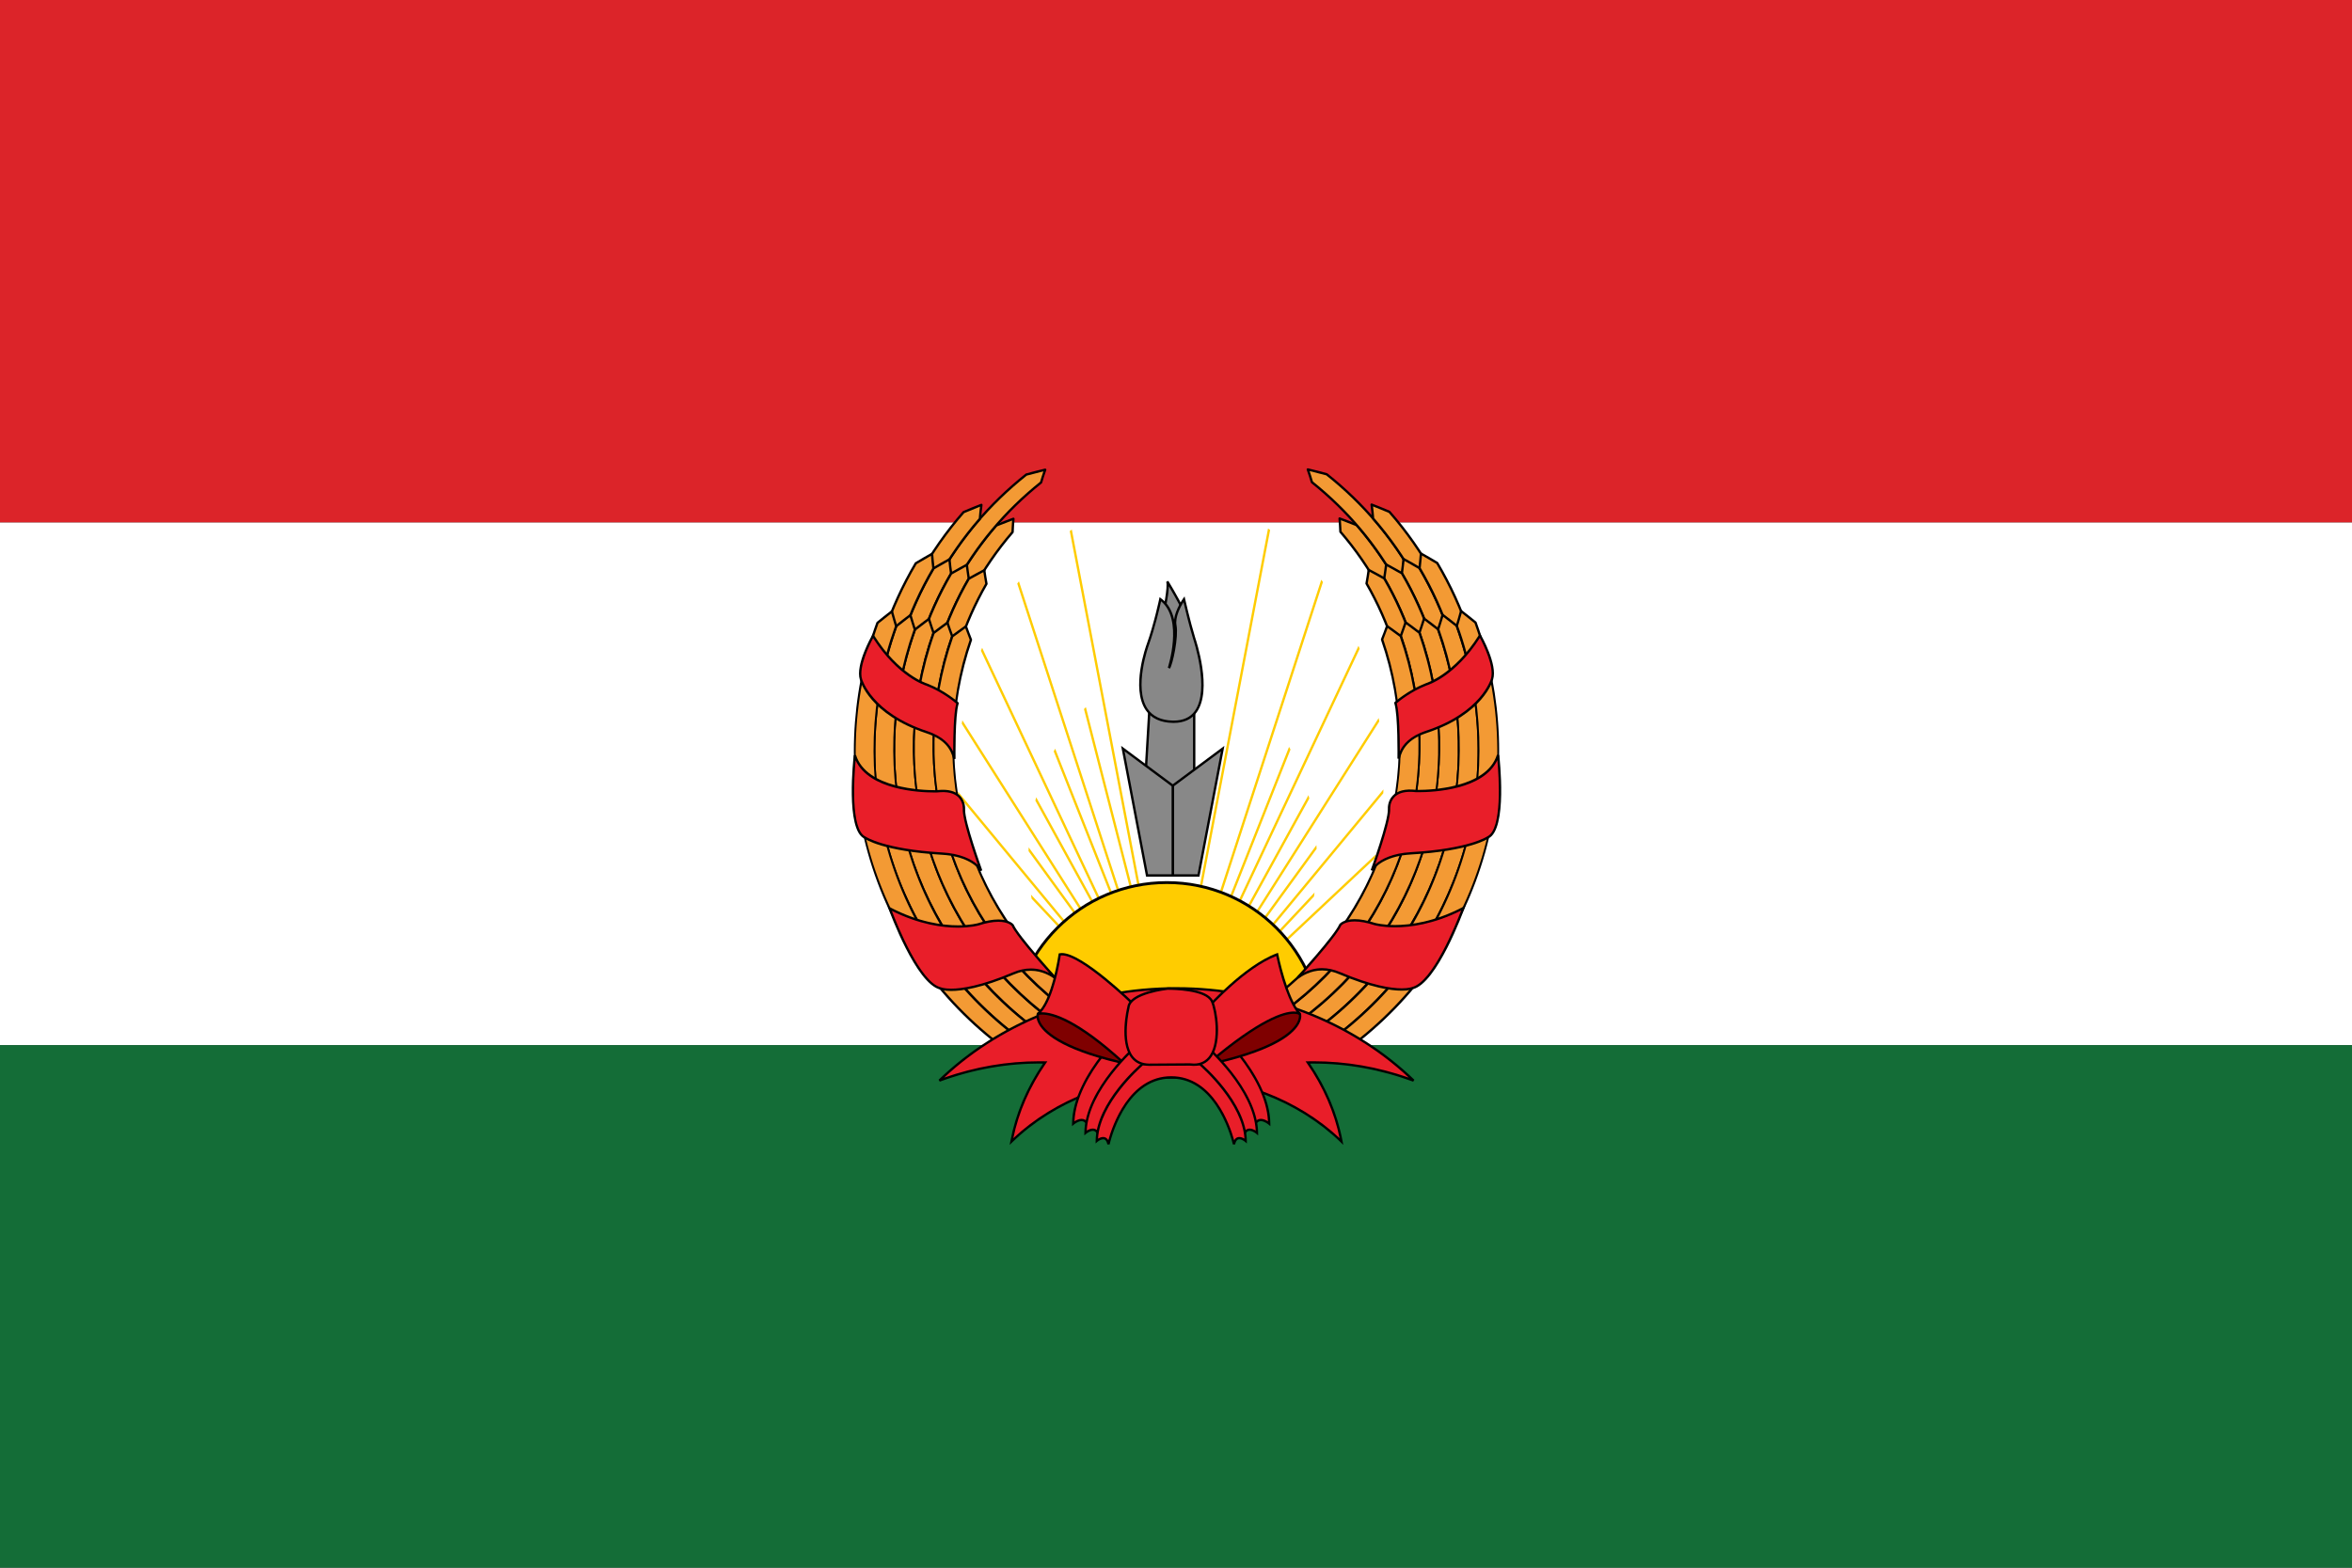 <?xml version="1.0" encoding="UTF-8"?>
<!-- Generator: Adobe Illustrator 14.0.0, SVG Export Plug-In . SVG Version: 6.00 Build 43363)  -->
<svg width="900" height="600" enable-background="new 0 0 800 600" version="1.1" viewBox="0 0 900 600" xml:space="preserve" xmlns="http://www.w3.org/2000/svg" xmlns:cc="http://creativecommons.org/ns#" xmlns:dc="http://purl.org/dc/elements/1.1/" xmlns:rdf="http://www.w3.org/1999/02/22-rdf-syntax-ns#"><rect x="0" y="0" width="900" height="600" fill="#333333" stroke="none"/>
<g transform="scale(1.125,1)">
	<rect width="800" height="200" fill="#dc2429" stroke-width=".577"/>
	<rect y="200" width="800" height="200" fill="#fff" stroke-width=".707"/>
	<rect y="400" width="800" height="200" fill="#146d37"/>
</g><g fill="#ff0">
<polygon transform="matrix(1.085 0 0 1.085 16.186 -22.537)" points="398.51 389.98 398.12 390.14 397.32 388.12 396.56 387.31 398.14 390.18"/><polygon transform="matrix(1.085 0 0 1.085 16.186 -22.537)" points="398.51 389.98 398.12 389.83 398.36 389.23 397.7 388.52 398.1 390.08"/><polygon transform="matrix(1.085 0 0 1.085 16.186 -22.537)" points="398.51 389.98 398.87 390.18 400.45 387.31 399.69 388.12 398.89 390.14"/><polygon transform="matrix(1.085 0 0 1.085 16.186 -22.537)" points="398.4 389.13 398.45 389.01 397.29 386.91 397.56 387.98"/><polygon transform="matrix(1.085 0 0 1.085 16.186 -22.537)" points="398.51 389.12 398.57 389.01 398.51 388.86 398.45 389.01"/><polygon transform="matrix(1.085 0 0 1.085 16.186 -22.537)" points="398.62 389.13 398.69 389.03 398.65 388.87 398.57 389.01"/><polygon transform="matrix(1.085 0 0 1.085 16.186 -22.537)" points="398.72 389.15 399.69 388.12 400.1 387.09 398.69 389.03"/><polygon transform="matrix(1.085 0 0 1.085 16.186 -22.537)" points="397.7 388.52 397.56 387.98 396.92 387.09 397.32 388.12"/><polygon transform="matrix(1.085 0 0 1.085 16.186 -22.537)" points="398.72 389.69 399.13 389.31 399.6 388.3 398.9 389.16"/><polygon transform="matrix(1.085 0 0 1.085 16.186 -22.537)" points="399.93 388.55 399.13 389.31 398.21 391.27 397.83 391.1 398.18 391.32"/><polygon transform="matrix(1.085 0 0 1.085 16.186 -22.537)" points="397.62 389.99 397.66 389.76 396.81 387.95 397.02 389.04"/><polygon transform="matrix(1.085 0 0 1.085 16.186 -22.537)" points="397.12 389.59 397.02 389.04 396.42 388.1 396.77 389.16"/><polygon transform="matrix(1.085 0 0 1.085 16.186 -22.537)" points="398.54 389.59 398.9 389.16 399.24 388.1 398.64 389.04"/><polygon transform="matrix(1.085 0 0 1.085 16.186 -22.537)" points="398.04 389.99 398.64 389.04 398.85 387.95 398 389.76"/></g><path d="m485.21 202.28-37.187 194.96-2.947-11.48-34.926-183.07c-0.269 0.187-0.54 0.372-0.807 0.562l32.166 168.62-25.992-101.24c-0.248 0.246-0.487 0.507-0.732 0.76l29.402 114.52 0.996 5.225-2.658-6.717-52.615-161.93c-0.219 0.294-0.439 0.588-0.656 0.885l48.008 147.75-33.49-84.582c-0.187 0.344-0.376 0.683-0.559 1.031l38.467 97.152 2.049 6.307-3.978-7.238-63.938-135.87c-0.152 0.381-0.306 0.76-0.455 1.143l57.502 122.2-36.354-66.127c-0.11 0.424-0.221 0.846-0.326 1.273l42.785 77.826 3.297 7.008-5.361-7.379-68.664-108.2c-0.072 0.449-0.138 0.898-0.205 1.35l60.484 95.309-34.887-48.014c-0.022 0.482-0.038 0.965-0.053 1.451l42.604 58.641 4.654 7.334-6.644-7.074-67.592-81.707c0.018 0.497 0.042 0.992 0.065 1.49l57.73 69.783-29.889-31.828c0.075 0.524 0.151 1.045 0.234 1.562l38.762 41.273 13.797 16.678 0.348-0.285-0.381 0.24-3.824-6.027-0.148-0.18 0.107 0.113 0.041 0.066 2.283 2.76-0.33-0.703 2.656 2.83 0.326-0.307-0.363 0.264-2.076-2.857-0.326-1.004 0.543 0.58 0.385 0.814-0.283-1.482 0.396 0.547-0.566-1.43-0.156-0.818 0.111 0.201 1.492 4.59 0.113-0.596-0.689-3.617 0.93 2.353-0.24 1.264 0.111 0.596 0.391-1.199 0.229 0.578 0.092-0.232-0.191-0.744 1.148-3.531 36.596-191.85c-0.27-0.188-0.537-0.376-0.809-0.561zm-35.787 192.41-0.672 3.522 0.084-0.18-0.369 0.934 0.062 0.24 0.906-1.648-0.266 0.818 1.324-2.086-0.391 0.986 0.23-0.318-0.77 1.637 0.977-1.18-0.057 0.104 0.91-0.969-1.471 2.314 0.424-0.396-1.609 2.211-0.363-0.264 0.33 0.307 2.227-2.371-2.941 3.557-0.344-0.285 0.305 0.326 78.068-73.311c0.117-0.519 0.236-1.038 0.348-1.561l-71.988 67.604 48.426-51.57c0.078-0.506 0.139-1.022 0.207-1.531l-42.98 45.771 69.289-83.752c0.021-0.488 0.034-0.979 0.049-1.469l-74.139 89.617 48.582-66.863c-0.019-0.476-0.055-0.943-0.08-1.418l-47.086 64.805 71.135-112.14c-0.068-0.446-0.146-0.886-0.219-1.328l-72.084 113.64 45.543-82.84c-0.11-0.426-0.212-0.852-0.328-1.273l-46.975 85.443 66.566-141.46c-0.151-0.382-0.301-0.76-0.455-1.139l-64.883 137.88 38.871-98.174c-0.187-0.346-0.37-0.693-0.559-1.033l-41.937 105.92 54.914-169c-0.22-0.296-0.437-0.596-0.658-0.887zm-4.385 0.369 0.037 0.051 0.789 1.678-0.65-1.186zm-0.928 0.162 0.051 0.053 0.037 0.08 0.383 0.604-0.287-0.396-0.098-0.205z" fill="#fc0"/><polygon transform="matrix(1.085 0 0 1.085 16.186 -22.537)" points="397.83 391.1 397.44 391.22 396.77 389.16 396.06 388.3 397.46 391.27" fill="#ff0"/><path d="m387.2 397.08c0-32.749 26.548-59.299 59.299-59.299 32.749 0 59.299 26.549 59.299 59.299" fill="#fc0" stroke="#000" stroke-width="1.085"/><g transform="matrix(1.085 0 0 1.085 16.186 -22.537)">
			
				
				<path transform="matrix(.922 0 0 .922 -14.924 20.781)" d="m439.91 266.85-2.057 34.957h11.174 7.744v-34.957h-7.744-9.117z" fill="#888" stroke-width="1.085"/>
			
			
				<path d="m406.66 299.48h-18.297l1.943-33.062h16.354zm-17.418-0.829h16.591v-31.404h-14.745z"/>
			
		</g><g transform="matrix(1.085 0 0 1.085 16.186 -22.537)">
			
				
				<path d="m396.77 225.88s3.312 5.386 5.688 10.239l-3.763 29.577-3.631-26.734c-1e-3 1e-3 2.463-10.806 1.706-13.082z" fill="#888"/>
			
			
				<path d="m398.28 265.75-3.643-26.808 0.018-0.073c0.678-2.975 2.309-11.083 1.717-12.859l0.747-0.348c0.033 0.054 3.349 5.458 5.706 10.273l0.055 0.112-0.017 0.123-3.762 29.577zm-2.801-26.771 3.197 23.539 3.35-26.329c-1.58-3.213-3.574-6.67-4.711-8.589-0.105 3.6-1.572 10.216-1.836 11.379z"/>
			
		</g><g transform="matrix(1.085 0 0 1.085 16.186 -22.537)">
			
				
				<path d="m398.69 275.36c17.73 0.358 7.556-29.388 7.556-29.388-1.896-6.256-3.602-13.841-3.602-13.841s-3.794 5.309-3.035 9.29c0.759 3.982-1.327 13.651-2.275 14.979 0 0 5.878-17.822-3.033-24.269 0 0-1.835 8.785-4.413 15.983 1e-3 0-9.941 26.866 8.802 27.246z" fill="#888"/>
			
			
				<path d="m399.01 275.78-0.324-3e-3c-4.364-0.088-7.574-1.6-9.546-4.492-5.293-7.77 0.129-22.681 0.364-23.313 2.537-7.085 4.377-15.835 4.396-15.923l0.131-0.626 0.518 0.375c2.558 1.85 3.944 4.57 4.61 7.538 0.429-3.59 3.021-7.258 3.151-7.443l0.538-0.752 0.204 0.903c0.018 0.076 1.725 7.642 3.595 13.811 0.249 0.729 6.151 18.266 0.493 26.18-1.777 2.485-4.512 3.745-8.13 3.745zm-4.44-42.915c-0.476 2.165-2.131 9.371-4.288 15.392-0.057 0.154-5.511 15.146-0.456 22.563 1.81 2.657 4.797 4.046 8.876 4.128l0.308 3e-3c3.335 0 5.843-1.144 7.455-3.4 5.413-7.568-0.547-25.266-0.606-25.443-1.49-4.915-2.874-10.693-3.396-12.932-0.988 1.604-2.99 5.296-2.443 8.17 0.763 4-1.262 13.782-2.345 15.297l-0.731-0.371c0.057-0.171 5.452-16.901-2.374-23.407z"/>
			
		</g><g transform="matrix(1.085 0 0 1.085 16.186 -22.537)">
			
				
				<polygon points="398.69 329.59 407.76 329.59 416.29 284.84 398.69 297.93" fill="#888"/>
			
			
				<path d="m408.1 330h-9.829v-32.285l18.623-13.842zm-9.001-0.829h8.315l8.269-43.364-16.583 12.324v31.04z"/>
			
		</g><g transform="matrix(1.085 0 0 1.085 16.186 -22.537)">
			
				
				<polygon points="398.69 329.59 389.62 329.59 381.08 284.84 398.69 297.93" fill="#888"/>
			
			
				<path d="m399.1 330h-9.829l-8.796-46.125 18.625 13.84zm-9.143-0.829h8.315v-31.04l-16.585-12.324z"/>
			
		</g><g transform="matrix(1.085 0 0 1.085 16.186 -22.537)">
			
				
					
						<path d="m457.81 208.36c-0.052-1.564-0.149-3.128-0.295-4.693 2.028 0.747 4.047 1.53 6.057 2.348 5.773 6.651 10.686 13.809 14.734 21.321-2.102 0.568-4.203 1.136-6.303 1.705-3.897-7.284-8.627-14.226-14.193-20.681z" fill="#f39a34"/>
					
					
						<path d="m472.01 229.45c-0.148 0-0.292-0.082-0.365-0.218-3.934-7.353-8.692-14.286-14.144-20.606-0.062-0.071-0.097-0.162-0.1-0.256-0.051-1.553-0.149-3.124-0.294-4.669-0.012-0.142 0.049-0.28 0.161-0.367 0.113-0.088 0.264-0.111 0.395-0.06 2.01 0.74 4.052 1.531 6.07 2.353 0.06 0.024 0.114 0.063 0.157 0.111 5.694 6.561 10.67 13.759 14.786 21.396 0.06 0.111 0.066 0.244 0.016 0.359-0.051 0.117-0.15 0.203-0.272 0.236l-6.301 1.705c-0.037 0.011-0.074 0.016-0.109 0.016zm-13.785-21.254c5.379 6.252 10.085 13.098 13.995 20.354l5.479-1.482c-4.022-7.384-8.855-14.35-14.368-20.712-1.775-0.721-3.567-1.418-5.338-2.078 0.109 1.301 0.188 2.615 0.232 3.918z"/>
					
				
				
					
						<path d="m447.77 190.86c-0.436-1.505-0.924-3.005-1.461-4.497 2.229 0.532 4.451 1.103 6.669 1.708 13.467 10.692 24.013 23.521 31.637 37.559-2.102 0.568-4.201 1.138-6.303 1.706-7.344-13.624-17.527-26.081-30.542-36.476z" fill="#f39a34"/>
					
					
						<path d="m478.31 227.75c-0.15 0-0.292-0.081-0.366-0.217-7.563-14.032-17.804-26.262-30.435-36.349-0.066-0.053-0.116-0.126-0.14-0.208-0.432-1.495-0.921-2.999-1.453-4.472-0.051-0.143-0.021-0.304 0.08-0.417 0.103-0.113 0.258-0.16 0.406-0.127 2.201 0.526 4.45 1.102 6.682 1.712 0.055 0.015 0.104 0.041 0.149 0.075 13.153 10.444 23.834 23.123 31.743 37.686 0.061 0.11 0.065 0.244 0.017 0.36-0.051 0.117-0.151 0.203-0.273 0.236l-6.303 1.706c-0.036 0.01-0.073 0.015-0.107 0.015zm-30.182-37.133c12.585 10.072 22.808 22.261 30.39 36.233l5.479-1.483c-7.815-14.247-18.315-26.666-31.211-36.919-1.947-0.531-3.905-1.037-5.834-1.504 0.424 1.215 0.819 2.448 1.176 3.673z"/>
					
				
				
					
						<path d="m469.34 203.67c-0.126-1.634-0.3-3.27-0.524-4.905 2.105 0.817 4.202 1.67 6.286 2.561 6.186 7.046 11.458 14.634 15.814 22.602-2.102 0.569-4.202 1.137-6.302 1.705-4.203-7.741-9.294-15.112-15.274-21.963z" fill="#f39a34"/>
					
					
						<path d="m484.65 226.03c-0.161 0-0.333-0.069-0.405-0.201-4.243-7.811-9.364-15.175-15.222-21.886-0.061-0.067-0.095-0.152-0.101-0.241-0.127-1.634-0.303-3.276-0.522-4.881-0.02-0.145 0.038-0.291 0.154-0.381 0.115-0.091 0.271-0.115 0.405-0.062 2.135 0.829 4.253 1.692 6.3 2.566 0.058 0.024 0.106 0.062 0.148 0.107 6.102 6.951 11.44 14.58 15.866 22.676 0.062 0.112 0.067 0.245 0.018 0.362s-0.15 0.204-0.272 0.237l-6.24 1.688c-0.04 0.012-0.084 0.016-0.129 0.016zm-14.913-22.529c5.788 6.647 10.86 13.928 15.078 21.645l5.479-1.481c-4.331-7.844-9.525-15.241-15.447-21.996-1.802-0.769-3.66-1.528-5.533-2.264 0.173 1.353 0.315 2.727 0.423 4.096z"/>
					
				
				
					
						<path d="m479.49 222.99c0.239-1.666 0.435-3.34 0.587-5.02 1.896 1.037 3.776 2.107 5.643 3.21 4.558 7.736 8.214 15.869 10.968 24.243-2.213 0.367-4.425 0.733-6.636 1.1-2.646-8.127-6.167-16.022-10.562-23.533z" fill="#f39a34"/>
					
					
						<path d="m490.05 246.93c-0.178 0-0.338-0.113-0.394-0.287-2.661-8.172-6.202-16.063-10.525-23.451-0.048-0.081-0.065-0.176-0.053-0.269 0.238-1.655 0.435-3.336 0.584-4.998 0.014-0.139 0.095-0.262 0.219-0.328 0.122-0.066 0.271-0.065 0.393 2e-3 1.918 1.049 3.82 2.131 5.655 3.217 0.061 0.035 0.111 0.086 0.146 0.146 4.517 7.665 8.219 15.848 11.004 24.323 0.038 0.115 0.023 0.24-0.039 0.344s-0.166 0.175-0.287 0.195l-6.635 1.099c-0.023 5e-3 -0.047 7e-3 -0.068 7e-3zm-10.131-24.031c4.262 7.3 7.763 15.088 10.414 23.15l5.806-0.962c-2.736-8.222-6.344-16.163-10.723-23.611-1.624-0.959-3.299-1.914-4.986-2.846-0.139 1.422-0.309 2.854-0.511 4.269z"/>
					
				
				
					
						<path d="m473.26 224.8c0.27-1.625 0.496-3.258 0.678-4.898 1.865 0.997 3.716 2.026 5.553 3.089 4.396 7.51 7.915 15.406 10.561 23.533-2.211 0.366-4.424 0.733-6.636 1.1-2.536-7.88-5.922-15.537-10.156-22.824z" fill="#f39a34"/>
					
					
						<path d="m483.42 248.03c-0.177 0-0.338-0.114-0.395-0.287-2.55-7.923-5.954-15.575-10.12-22.743-0.048-0.083-0.065-0.18-0.05-0.276 0.27-1.617 0.496-3.258 0.677-4.875 0.014-0.137 0.096-0.258 0.217-0.321 0.123-0.064 0.269-0.063 0.388 1e-3 1.88 1.004 3.752 2.046 5.566 3.096 0.062 0.036 0.113 0.087 0.149 0.149 4.354 7.438 7.919 15.383 10.598 23.614 0.037 0.114 0.022 0.24-0.04 0.343-0.063 0.103-0.167 0.174-0.286 0.193l-6.636 1.1c-0.022 4e-3 -0.047 6e-3 -0.068 6e-3zm-9.722-23.318c4.102 7.08 7.467 14.625 10.006 22.436l5.809-0.962c-2.633-7.977-6.103-15.678-10.32-22.899-1.603-0.926-3.25-1.846-4.907-2.738-0.165 1.384-0.361 2.782-0.588 4.163z"/>
					
				
				
					
						<path d="m467.03 226.61c0.299-1.585 0.556-3.178 0.77-4.778 1.831 0.956 3.652 1.946 5.46 2.968 4.234 7.287 7.62 14.944 10.155 22.823-2.211 0.367-4.423 0.732-6.635 1.1-2.429-7.632-5.677-15.051-9.75-22.113z" fill="#f39a34"/>
					
					
						<path d="m476.78 249.13c-0.179 0-0.34-0.114-0.396-0.289-2.441-7.675-5.709-15.088-9.714-22.031-0.049-0.086-0.066-0.187-0.047-0.284 0.297-1.576 0.554-3.176 0.764-4.756 0.02-0.134 0.101-0.251 0.22-0.312 0.12-0.063 0.264-0.063 0.384 0 1.835 0.958 3.677 1.959 5.473 2.974 0.063 0.036 0.117 0.089 0.154 0.153 4.194 7.219 7.624 14.926 10.19 22.904 0.038 0.115 0.023 0.24-0.039 0.343s-0.167 0.173-0.286 0.193l-6.637 1.1c-0.021 4e-3 -0.044 5e-3 -0.066 5e-3zm-9.314-22.602c3.939 6.855 7.168 14.159 9.6 21.721l5.808-0.963c-2.521-7.724-5.856-15.186-9.915-22.188-1.586-0.896-3.207-1.779-4.828-2.632-0.192 1.352-0.414 2.716-0.665 4.062z"/>
					
				
				
					
						<path d="m485.72 221.18c0.211-1.708 0.376-3.421 0.495-5.141 1.927 1.076 3.839 2.187 5.735 3.332 4.719 7.958 8.511 16.33 11.373 24.952-2.212 0.367-4.424 0.733-6.636 1.1-2.753-8.374-6.41-16.507-10.967-24.243z" fill="#f39a34"/>
					
					
						<path d="m496.69 245.83c-0.177 0-0.337-0.112-0.394-0.284-2.768-8.419-6.446-16.548-10.931-24.162-0.046-0.078-0.065-0.17-0.055-0.261 0.207-1.687 0.374-3.409 0.494-5.12 0.01-0.142 0.091-0.268 0.216-0.334 0.125-0.068 0.274-0.067 0.399 2e-3 1.922 1.075 3.856 2.198 5.747 3.339 0.058 0.035 0.106 0.084 0.142 0.143 4.672 7.88 8.512 16.302 11.41 25.033 0.038 0.115 0.023 0.241-0.039 0.345-0.063 0.103-0.167 0.174-0.286 0.194l-6.638 1.1c-0.019 4e-3 -0.043 5e-3 -0.065 5e-3zm-10.54-24.745c4.424 7.528 8.063 15.554 10.822 23.864l5.807-0.962c-2.849-8.476-6.592-16.656-11.129-24.321-1.669-1.006-3.37-1.998-5.065-2.954-0.113 1.463-0.259 2.93-0.435 4.373z"/>
					
				
				
					
						<path d="m485.68 243.96c0.588-1.642 1.135-3.298 1.643-4.967 1.668 1.226 3.319 2.482 4.951 3.77 17.568 49.075 3.214 107.36-43.112 141.35-1.904-1.08-3.809-2.161-5.713-3.243 45.017-32.847 59.109-89.307 42.231-136.91z" fill="#f39a34"/>
					
					
						<path d="m449.16 384.52c-0.069 0-0.141-0.018-0.204-0.054l-5.713-3.242c-0.123-0.069-0.201-0.196-0.21-0.336-7e-3 -0.142 0.056-0.276 0.169-0.36 42.985-31.363 59.898-86.195 42.086-136.44-0.032-0.09-0.032-0.188 1e-3 -0.278 0.582-1.628 1.132-3.292 1.636-4.947 0.039-0.129 0.138-0.23 0.266-0.273 0.126-0.042 0.268-0.02 0.376 0.059 1.688 1.241 3.357 2.513 4.962 3.78 0.061 0.048 0.107 0.113 0.133 0.185 8.743 24.421 9.6 51.62 2.412 76.588-7.574 26.313-23.365 48.872-45.668 65.237-0.074 0.054-0.16 0.081-0.246 0.081zm-4.952-3.7 4.923 2.793c44.051-32.47 61.239-88.927 42.789-140.61-1.417-1.119-2.887-2.241-4.375-3.342-0.444 1.436-0.923 2.875-1.427 4.287 8.354 23.657 9.083 49.969 2.052 74.108-7.365 25.288-22.563 46.977-43.962 62.762z"/>
					
				
				
					
						<path d="m479.09 245.15c0.609-1.597 1.179-3.209 1.71-4.835 1.645 1.183 3.272 2.396 4.883 3.639 16.878 47.606 2.787 104.06-42.232 136.91-1.903-1.081-3.81-2.16-5.713-3.241 43.711-31.7 57.536-86.339 41.352-132.48z" fill="#f39a34"/>
					
					
						<path d="m443.45 381.28c-0.07 0-0.14-0.018-0.204-0.053l-5.715-3.242c-0.122-0.069-0.201-0.197-0.208-0.338-9e-3 -0.139 0.056-0.275 0.17-0.357 41.728-30.262 58.288-83.309 41.207-132-0.033-0.093-0.031-0.193 3e-3 -0.285 0.603-1.582 1.176-3.202 1.702-4.815 0.041-0.125 0.141-0.225 0.266-0.266 0.126-0.042 0.262-0.02 0.369 0.058 1.632 1.171 3.277 2.398 4.896 3.647 0.063 0.048 0.11 0.114 0.138 0.189 8.399 23.693 9.146 50.061 2.102 74.247-7.425 25.49-22.805 47.325-44.479 63.14-0.075 0.055-0.161 0.079-0.247 0.079zm-4.951-3.699 4.923 2.794c42.797-31.367 59.631-86.037 41.911-136.17-1.428-1.101-2.878-2.183-4.317-3.225-0.466 1.399-0.963 2.8-1.484 4.173 8.01 22.93 8.628 48.409 1.742 71.765-7.217 24.467-22.001 45.43-42.775 60.662z"/>
					
				
				
					
						<path d="m472.5 246.35c0.629-1.554 1.221-3.122 1.774-4.703 1.621 1.139 3.229 2.307 4.816 3.507 16.185 46.137 2.359 100.78-41.353 132.48-1.905-1.081-3.81-2.161-5.715-3.242 42.409-30.556 55.97-83.37 40.478-128.04z" fill="#f39a34"/>
					
					
						<path d="m437.74 378.04c-0.071 0-0.143-0.018-0.206-0.054l-5.669-3.218c-0.122-0.07-0.224-0.212-0.231-0.352-8e-3 -0.142 0.035-0.288 0.15-0.37 40.47-29.159 56.675-80.423 40.327-127.56-0.032-0.095-0.03-0.198 7e-3 -0.292 0.631-1.557 1.225-3.132 1.768-4.684 0.043-0.123 0.141-0.217 0.264-0.257 0.125-0.041 0.259-0.019 0.366 0.055 1.635 1.15 3.26 2.332 4.826 3.515 0.067 0.05 0.115 0.117 0.142 0.194 8.058 22.966 8.692 48.503 1.793 71.907-7.276 24.671-22.247 45.779-43.294 61.042-0.073 0.054-0.158 0.079-0.243 0.079zm-4.949-3.7 4.921 2.794c41.537-30.263 58.017-83.149 41.032-131.73-1.387-1.044-2.816-2.088-4.259-3.109-0.479 1.349-0.997 2.712-1.54 4.06 7.664 22.201 8.171 46.848 1.429 69.42-7.067 23.644-21.438 43.882-41.583 58.564z"/>
					
				
				
					
						<path d="m492.27 242.76c0.564-1.686 1.09-3.386 1.575-5.099 1.691 1.271 3.363 2.572 5.016 3.903 18.263 50.544 3.641 110.65-43.988 145.79-1.905-1.082-3.81-2.163-5.715-3.243 46.326-33.995 60.681-92.278 43.112-141.35z" fill="#f39a34"/>
					
					
						<path d="m454.88 387.77c-0.07 0-0.141-0.019-0.205-0.054l-5.714-3.244c-0.122-0.068-0.201-0.196-0.21-0.335-8e-3 -0.142 0.055-0.276 0.168-0.36 44.245-32.465 61.512-89.081 42.967-140.88-0.03-0.088-0.032-0.184-2e-3 -0.272 0.562-1.677 1.09-3.386 1.569-5.081 0.037-0.131 0.138-0.236 0.268-0.279 0.13-0.044 0.271-0.021 0.381 0.062 1.688 1.267 3.378 2.583 5.025 3.911 0.06 0.047 0.105 0.11 0.131 0.182 9.086 25.147 10.054 53.177 2.724 78.926-7.724 27.136-23.927 50.423-46.856 67.34-0.072 0.052-0.159 0.081-0.246 0.081zm-4.955-3.704 4.925 2.794c45.311-33.575 62.852-91.815 43.667-145.05-1.454-1.171-2.943-2.334-4.432-3.459-0.427 1.471-0.885 2.947-1.369 4.401 8.698 24.386 9.537 51.529 2.362 76.453-7.516 26.108-23.122 48.523-45.153 64.858z"/>
					
				
				
					
						<path d="m498.86 241.56c0.545-1.729 1.049-3.474 1.512-5.231 1.713 1.314 3.406 2.659 5.078 4.037 18.958 52.011 4.07 113.94-44.865 150.23-1.903-1.08-3.809-2.162-5.713-3.243 47.629-35.144 62.251-95.25 43.988-145.79z" fill="#f39a34"/>
					
					
						<path d="m460.59 391.01c-0.07 0-0.14-0.018-0.203-0.055l-5.715-3.241c-0.121-0.07-0.2-0.196-0.208-0.335-9e-3 -0.142 0.055-0.276 0.168-0.359 45.5-33.573 63.12-91.972 43.843-145.32-0.03-0.085-0.032-0.178-4e-3 -0.265 0.536-1.702 1.042-3.456 1.505-5.212 0.035-0.135 0.136-0.242 0.267-0.287 0.129-0.046 0.276-0.022 0.387 0.063 1.702 1.304 3.413 2.665 5.09 4.045 0.057 0.047 0.102 0.109 0.127 0.178 9.431 25.873 10.508 54.733 3.036 81.264-7.875 27.959-24.488 51.971-48.044 69.439-0.075 0.055-0.161 0.083-0.249 0.083zm-4.955-3.703 4.925 2.795c46.57-34.678 64.461-94.704 44.546-149.49-1.479-1.217-2.986-2.418-4.489-3.578-0.409 1.521-0.85 3.037-1.314 4.515 9.042 25.112 9.995 53.089 2.677 78.793-7.667 26.934-23.686 50.076-46.345 66.962z"/>
					
				
			
			
				
					<path d="m474.96 306.1s-0.561-7.471 9.431-6.305c0 0 24.823 0.919 29.021-12.689 0 0 3.037 26.045-3.574 29.038 0 0-6.213 4.426-27.215 5.639-7.941 0.457-12.348 3.567-13.738 6.023-1e-3 0 6.304-17.33 6.075-21.706z" fill="#e91e29"/>
				
				
					<path d="m469.24 328.01-0.749-0.347c0.063-0.171 6.274-17.297 6.053-21.541-8e-3 -0.1-0.178-2.664 1.668-4.652 1.684-1.813 4.468-2.522 8.222-2.087 1e-3 -1e-3 0.343 0.012 0.932 0.012 3.978 0 24.005-0.599 27.648-12.41l0.807 0.075c0.125 1.075 2.992 26.379-3.815 29.463-0.188 0.144-6.48 4.468-27.361 5.673-7.713 0.446-12.041 3.41-13.405 5.814zm13.141-27.923c-2.493 0-4.363 0.653-5.562 1.946-1.602 1.726-1.451 4.014-1.448 4.036 0.184 3.515-3.619 14.828-5.314 19.668 2.247-2.058 6.37-4.013 12.538-4.368 20.645-1.192 26.938-5.518 26.999-5.561 5.36-2.437 4.104-21.103 3.575-26.926-4.868 10.491-22.346 11.34-27.804 11.34-0.637 0-0.993-0.013-0.993-0.013-0.719-0.083-1.378-0.122-1.991-0.122z"/>
				
			
			
				
					<path d="m457.78 347.02s2.535-3.399 12.097-0.304c0 0 13.191 3.831 31.288-5.608 0 0-9.528 26.313-17.963 28.222 0 0-6.364 2.895-25.731-5.313-7.325-3.104-12.369 0.024-14.705 1.608 0 0 13.282-14.577 15.014-18.605z" fill="#e91e29"/>
				
				
					<path d="m479.46 370.23c-3.821 0-10.765-1.013-22.157-5.84-2.018-0.856-4.021-1.291-5.951-1.291-4.146 0-7.099 2.004-8.357 2.861l-0.54-0.622c0.132-0.146 13.255-14.572 14.94-18.491l0.048-0.084c0.054-0.07 1.368-1.771 5.381-1.771 2.053 0 4.468 0.444 7.176 1.321 0.014 3e-3 2.645 0.749 7.07 0.749 5.365 0 13.867-1.098 23.897-6.332l0.943-0.492-0.362 1c-0.393 1.081-9.677 26.479-18.224 28.479-0.239 0.096-1.417 0.513-3.864 0.513zm-28.108-7.958c2.043 0 4.153 0.456 6.275 1.355 11.264 4.772 18.09 5.774 21.833 5.774 2.496 0 3.558-0.455 3.568-0.458 7.269-1.654 15.526-22.188 17.365-26.99-9.764 4.893-18.038 5.938-23.324 5.938-4.556 0-7.202-0.754-7.313-0.787-2.639-0.854-4.966-1.285-6.933-1.285-3.266 0-4.506 1.208-4.693 1.413-1.437 3.224-9.519 12.469-13.225 16.62 1.739-0.878 3.866-1.58 6.447-1.58z"/>
				
			
			
				
					<path d="m477.21 268.72s4.452-4.055 10.885-6.567c0 0 9.98-2.896 18.94-17.2 0 0 5.849 10.241 4.252 15.372 0 0-3.19 11.996-23.162 18.604-7.553 2.5-9.075 6.715-9.783 9.446 0-1e-3 0.224-15.487-1.132-19.655z" fill="#e91e29"/>
				
				
					<path d="m478.74 288.48-0.815-0.11c1e-3 -0.155 0.207-15.465-1.112-19.521l-0.082-0.254 0.198-0.18c0.046-0.041 4.582-4.136 11.013-6.646 0.134-0.04 9.982-3.051 18.739-17.035l0.367-0.586 0.345 0.601c0.242 0.425 5.918 10.458 4.288 15.701-0.128 0.483-3.474 12.272-23.428 18.875-6.878 2.275-8.67 5.905-9.513 9.155zm-1.058-19.623c0.962 3.415 1.087 12.474 1.086 16.957 1.069-2.343 3.416-5.354 9.225-7.277 19.533-6.464 22.859-18.2 22.893-18.318 1.31-4.214-2.675-12.188-3.879-14.45-8.837 13.761-18.391 16.664-18.797 16.783-5.51 2.154-9.608 5.514-10.528 6.305z"/>
				
			
		</g><g transform="matrix(1.085 0 0 1.085 16.186 -22.537)">
			
				
					
						<path d="m342.2 208.46c0.051-1.564 0.149-3.129 0.295-4.695-2.029 0.749-4.047 1.531-6.057 2.349-5.774 6.652-10.686 13.81-14.735 21.32 2.101 0.568 4.202 1.137 6.302 1.706 3.897-7.284 8.628-14.225 14.195-20.68z" fill="#f39a34"/>
					
					
						<path d="m328 229.56c-0.037 0-0.072-5e-3 -0.108-0.014l-6.302-1.706c-0.122-0.034-0.222-0.121-0.272-0.237-0.049-0.116-0.044-0.249 0.016-0.36 4.117-7.636 9.092-14.834 14.787-21.395 0.042-0.049 0.096-0.088 0.156-0.112 1.99-0.811 4.032-1.602 6.069-2.354 0.134-0.05 0.283-0.027 0.396 0.06s0.173 0.226 0.161 0.367c-0.145 1.545-0.243 3.117-0.294 4.67-2e-3 0.095-0.039 0.186-0.1 0.257-5.451 6.322-10.209 13.254-14.143 20.605-0.074 0.138-0.216 0.219-0.366 0.219zm-5.688-2.383 5.479 1.483c3.909-7.254 8.615-14.099 13.995-20.354 0.045-1.303 0.123-2.618 0.233-3.918-1.793 0.668-3.585 1.367-5.338 2.079-5.514 6.363-10.346 13.328-14.369 20.71z"/>
					
				
				
					
						<path d="m352.24 190.96c0.435-1.507 0.922-3.006 1.461-4.499-2.23 0.534-4.454 1.104-6.671 1.71-13.467 10.69-24.012 23.521-31.635 37.559 2.101 0.568 4.201 1.136 6.302 1.705 7.344-13.624 17.526-26.083 30.543-36.475z" fill="#f39a34"/>
					
					
						<path d="m321.7 227.85c-0.036 0-0.072-5e-3 -0.107-0.014l-6.303-1.705c-0.123-0.033-0.223-0.12-0.273-0.236s-0.043-0.25 0.017-0.361c7.909-14.564 18.589-27.244 31.743-37.686 0.043-0.035 0.094-0.061 0.148-0.075 2.203-0.603 4.452-1.178 6.684-1.713 0.145-0.033 0.303 0.014 0.405 0.127 0.101 0.113 0.132 0.273 0.081 0.417-0.534 1.478-1.022 2.983-1.453 4.473-0.024 0.083-0.073 0.155-0.14 0.208-12.629 10.084-22.87 22.313-30.436 36.348-0.075 0.136-0.216 0.217-0.366 0.217zm-5.687-2.382 5.479 1.481c7.583-13.973 17.806-26.161 30.389-36.23 0.356-1.223 0.751-2.456 1.176-3.675-1.95 0.475-3.908 0.98-5.833 1.505-12.896 10.252-23.394 22.671-31.211 36.919z"/>
					
				
				
					
						<path d="m330.67 203.77c0.126-1.636 0.3-3.271 0.524-4.907-2.106 0.817-4.203 1.672-6.286 2.56-6.186 7.046-11.458 14.634-15.814 22.603 2.101 0.568 4.202 1.137 6.303 1.706 4.203-7.741 9.294-15.114 15.273-21.962z" fill="#f39a34"/>
					
					
						<path d="m315.4 226.15c-0.037 0-0.073-5e-3 -0.109-0.015l-6.302-1.706c-0.123-0.034-0.223-0.121-0.273-0.237s-0.043-0.25 0.018-0.361c4.427-8.097 9.765-15.727 15.866-22.677 0.042-0.046 0.092-0.083 0.149-0.107 2.095-0.893 4.214-1.756 6.299-2.565 0.137-0.054 0.291-0.03 0.406 0.061 0.115 0.092 0.174 0.236 0.154 0.382-0.221 1.606-0.396 3.249-0.521 4.882-7e-3 0.088-0.042 0.173-0.102 0.241-5.856 6.707-10.978 14.07-15.222 21.886-0.073 0.135-0.215 0.216-0.363 0.216zm-5.686-2.382 5.478 1.482c4.221-7.722 9.293-15.002 15.079-21.645 0.108-1.368 0.25-2.743 0.424-4.097-1.836 0.72-3.695 1.48-5.535 2.263-5.919 6.754-11.113 14.151-15.446 21.997z"/>
					
				
				
					
						<path d="m320.52 223.09c-0.24-1.666-0.435-3.339-0.586-5.019-1.895 1.036-3.777 2.106-5.643 3.21-4.557 7.734-8.213 15.868-10.967 24.243 2.212 0.366 4.424 0.733 6.635 1.099 2.645-8.126 6.166-16.021 10.561-23.533z" fill="#f39a34"/>
					
					
						<path d="m309.96 247.04c-0.022 0-0.045-2e-3 -0.068-6e-3l-6.636-1.1c-0.119-0.02-0.224-0.09-0.287-0.194s-0.077-0.229-0.04-0.344c2.789-8.479 6.491-16.663 11.004-24.323 0.036-0.06 0.086-0.111 0.146-0.146 1.86-1.1 3.763-2.182 5.655-3.216 0.122-0.067 0.271-0.068 0.394-2e-3s0.205 0.189 0.217 0.329c0.15 1.66 0.346 3.341 0.584 4.997 0.013 0.093-5e-3 0.188-0.053 0.269-4.323 7.388-7.864 15.277-10.524 23.452-0.055 0.17-0.216 0.284-0.392 0.284zm-6.091-1.844 5.807 0.962c2.651-8.063 6.154-15.85 10.414-23.15-0.202-1.415-0.373-2.846-0.51-4.269-1.67 0.92-3.345 1.876-4.986 2.846-4.378 7.446-7.985 15.386-10.725 23.611z"/>
					
				
				
					
						<path d="m326.74 224.9c-0.269-1.626-0.496-3.259-0.678-4.899-1.865 0.996-3.716 2.027-5.553 3.089-4.395 7.512-7.916 15.406-10.561 23.532 2.211 0.368 4.424 0.734 6.636 1.101 2.536-7.88 5.921-15.537 10.156-22.823z" fill="#f39a34"/>
					
					
						<path d="m316.59 248.14c-0.023 0-0.045-1e-3 -0.068-6e-3l-6.636-1.1c-0.119-0.02-0.223-0.091-0.286-0.193-0.063-0.104-0.078-0.229-0.04-0.343 2.679-8.23 6.244-16.174 10.597-23.614 0.037-0.062 0.088-0.113 0.15-0.149 1.851-1.07 3.722-2.112 5.565-3.096 0.121-0.065 0.267-0.064 0.388-1e-3 0.122 0.064 0.204 0.185 0.219 0.322 0.179 1.616 0.406 3.257 0.674 4.876 0.017 0.096-2e-3 0.192-0.05 0.275-4.164 7.166-7.569 14.816-10.12 22.742-0.055 0.172-0.216 0.287-0.393 0.287zm-6.092-1.844 5.807 0.963c2.541-7.813 5.906-15.359 10.007-22.436-0.227-1.383-0.424-2.782-0.587-4.166-1.628 0.877-3.276 1.797-4.908 2.739-4.218 7.224-7.688 14.925-10.319 22.9z"/>
					
				
				
					
						<path d="m332.97 226.71c-0.299-1.584-0.555-3.178-0.769-4.779-1.833 0.958-3.655 1.947-5.461 2.97-4.234 7.286-7.62 14.943-10.155 22.822 2.211 0.367 4.423 0.733 6.635 1.099 2.428-7.631 5.678-15.05 9.75-22.112z" fill="#f39a34"/>
					
					
						<path d="m323.23 249.24c-0.023 0-0.045-1e-3 -0.068-5e-3l-6.636-1.099c-0.119-0.019-0.223-0.089-0.286-0.193s-0.078-0.228-0.041-0.343c2.569-7.981 5.998-15.688 10.192-22.903 0.037-0.064 0.089-0.117 0.154-0.153 1.764-0.999 3.606-2 5.473-2.976 0.119-0.063 0.262-0.063 0.382 0 0.121 0.062 0.203 0.179 0.22 0.313 0.212 1.585 0.47 3.186 0.765 4.757 0.019 0.098 1e-3 0.199-0.048 0.285-4.004 6.944-7.272 14.356-9.712 22.03-0.057 0.172-0.218 0.287-0.395 0.287zm-6.094-1.843 5.807 0.962c2.431-7.561 5.66-14.865 9.6-21.719-0.251-1.344-0.474-2.708-0.664-4.063-1.646 0.867-3.267 1.75-4.829 2.633-4.058 6.999-7.392 14.461-9.914 22.187z"/>
					
				
				
					
						<path d="m314.29 221.28c-0.21-1.707-0.375-3.421-0.496-5.141-1.926 1.076-3.838 2.186-5.734 3.33-4.719 7.96-8.51 16.332-11.373 24.953 2.212 0.366 4.423 0.733 6.636 1.1 2.753-8.374 6.41-16.507 10.967-24.242z" fill="#f39a34"/>
					
					
						<path d="m303.32 245.94c-0.023 0-0.046-1e-3 -0.068-5e-3l-6.636-1.1c-0.12-0.019-0.225-0.09-0.287-0.194s-0.077-0.229-0.039-0.344c2.899-8.731 6.738-17.153 11.41-25.034 0.034-0.059 0.083-0.108 0.142-0.143 1.881-1.135 3.814-2.259 5.745-3.338 0.125-0.069 0.274-0.07 0.399-2e-3s0.207 0.194 0.216 0.335c0.121 1.709 0.287 3.432 0.494 5.119 0.012 0.091-7e-3 0.183-0.054 0.261-4.483 7.609-8.161 15.739-10.93 24.162-0.055 0.17-0.216 0.283-0.392 0.283zm-6.09-1.843 5.807 0.962c2.76-8.313 6.399-16.339 10.82-23.865-0.175-1.442-0.321-2.909-0.433-4.371-1.704 0.959-3.404 1.95-5.065 2.951-4.535 7.666-8.278 15.845-11.129 24.323z"/>
					
				
				
					
						<path d="m314.33 244.06c-0.587-1.643-1.135-3.298-1.642-4.968-1.668 1.227-3.318 2.484-4.949 3.772-17.57 49.074-3.214 107.36 43.111 141.35 1.903-1.079 3.808-2.16 5.712-3.243-45.017-32.847-59.108-89.307-42.232-136.91z" fill="#f39a34"/>
					
					
						<path d="m350.85 384.63c-0.086 0-0.172-0.027-0.245-0.081-22.302-16.365-38.094-38.926-45.669-65.238-7.187-24.968-6.331-52.166 2.413-76.586 0.026-0.073 0.072-0.137 0.133-0.185 1.616-1.276 3.286-2.548 4.961-3.781 0.108-0.081 0.248-0.101 0.376-0.059 0.127 0.042 0.226 0.144 0.266 0.272 0.5 1.647 1.05 3.313 1.636 4.95 0.032 0.09 0.032 0.188 0 0.278-17.813 50.245-0.9 105.08 42.085 136.44 0.113 0.085 0.178 0.219 0.169 0.359-8e-3 0.141-0.087 0.268-0.209 0.336l-5.712 3.242c-0.064 0.036-0.134 0.054-0.204 0.054zm-42.761-141.51c-18.448 51.68-1.259 108.14 42.79 140.61l4.923-2.793c-21.4-15.785-36.597-37.475-43.963-62.763-7.031-24.138-6.301-50.45 2.052-74.106-0.505-1.419-0.984-2.859-1.428-4.289-1.477 1.095-2.946 2.218-4.374 3.344z"/>
					
				
				
					
						<path d="m320.92 245.25c-0.609-1.597-1.179-3.209-1.709-4.834-1.645 1.182-3.273 2.395-4.883 3.638-16.877 47.606-2.787 104.07 42.232 136.91 1.905-1.08 3.809-2.16 5.714-3.24-43.713-31.701-57.539-86.341-41.354-132.48z" fill="#f39a34"/>
					
					
						<path d="m356.56 381.39c-0.085 0-0.171-0.026-0.244-0.079-21.674-15.813-37.056-37.649-44.48-63.141-7.044-24.185-6.298-50.553 2.102-74.246 0.027-0.075 0.074-0.141 0.138-0.189 1.587-1.227 3.234-2.453 4.894-3.647 0.107-0.077 0.245-0.099 0.371-0.058 0.125 0.042 0.224 0.14 0.265 0.266 0.529 1.618 1.102 3.239 1.702 4.816 0.035 0.091 0.036 0.192 4e-3 0.284-17.082 48.696-0.521 101.74 41.208 132.01 0.114 0.082 0.178 0.218 0.169 0.355-7e-3 0.142-0.086 0.27-0.208 0.339l-5.714 3.241c-0.066 0.035-0.137 0.053-0.207 0.053zm-41.882-137.07c-17.719 50.133-0.887 104.8 41.911 136.17l4.923-2.794c-20.774-15.232-35.558-36.195-42.773-60.661-6.888-23.357-6.269-48.836 1.741-71.766-0.52-1.37-1.018-2.771-1.484-4.173-1.465 1.059-2.914 2.142-4.318 3.225z"/>
					
				
				
					
						<path d="m327.51 246.45c-0.629-1.553-1.221-3.121-1.775-4.701-1.621 1.137-3.228 2.308-4.816 3.505-16.185 46.137-2.359 100.78 41.354 132.48 1.903-1.081 3.808-2.163 5.712-3.244-42.405-30.554-55.966-83.37-40.475-128.04z" fill="#f39a34"/>
					
					
						<path d="m362.27 378.14c-0.086 0-0.171-0.026-0.244-0.079-21.047-15.261-36.017-36.371-43.292-61.04-6.902-23.405-6.266-48.942 1.791-71.908 0.027-0.078 0.076-0.146 0.141-0.194 1.604-1.209 3.229-2.392 4.828-3.514 0.106-0.075 0.241-0.095 0.365-0.055 0.123 0.04 0.221 0.134 0.264 0.257 0.545 1.559 1.141 3.134 1.767 4.684 0.038 0.092 0.041 0.196 8e-3 0.292-16.349 47.143-0.143 98.407 40.326 127.56 0.115 0.082 0.18 0.218 0.172 0.358-7e-3 0.142-0.087 0.268-0.209 0.337l-5.712 3.244c-0.063 0.036-0.134 0.053-0.205 0.053zm-41.005-132.64c-16.985 48.58-0.505 101.47 41.033 131.73l4.92-2.793c-20.145-14.683-34.517-34.921-41.582-58.564-6.744-22.571-6.236-47.218 1.429-69.419-0.542-1.344-1.059-2.707-1.542-4.06-1.413 0.998-2.843 2.041-4.258 3.107z"/>
					
				
				
					
						<path d="m307.74 242.86c-0.566-1.687-1.092-3.387-1.577-5.1-1.69 1.269-3.362 2.571-5.015 3.904-18.264 50.542-3.641 110.65 43.987 145.79 1.905-1.08 3.81-2.161 5.716-3.242-46.325-33.994-60.681-92.278-43.111-141.35z" fill="#f39a34"/>
					
					
						<path d="m345.13 387.87c-0.086 0-0.173-0.026-0.246-0.08-22.928-16.917-39.131-40.205-46.855-67.339-7.329-25.75-6.361-53.78 2.726-78.926 0.026-0.071 0.07-0.134 0.129-0.182 1.654-1.333 3.345-2.65 5.025-3.912 0.11-0.083 0.252-0.105 0.381-0.061 0.129 0.043 0.229 0.147 0.266 0.279 0.48 1.693 1.009 3.402 1.572 5.081 0.029 0.088 0.028 0.184-3e-3 0.272-18.544 51.796-1.278 108.41 42.966 140.88 0.113 0.085 0.176 0.219 0.168 0.36-8e-3 0.139-0.086 0.267-0.209 0.335l-5.715 3.244c-0.065 0.036-0.135 0.053-0.205 0.053zm-43.636-145.95c-19.184 53.232-1.643 111.47 43.667 145.05l4.926-2.795c-22.031-16.335-37.638-38.75-45.154-64.86-7.174-24.921-6.333-52.066 2.365-76.451-0.486-1.455-0.945-2.932-1.371-4.402-1.486 1.123-2.973 2.285-4.433 3.461z"/>
					
				
				
					
						<path d="m301.14 241.67c-0.545-1.732-1.049-3.477-1.512-5.232-1.713 1.314-3.407 2.659-5.08 4.036-18.958 52.011-4.069 113.94 44.865 150.23 1.905-1.079 3.81-2.162 5.713-3.243-47.627-35.141-62.25-95.247-43.986-145.79z" fill="#f39a34"/>
					
					
						<path d="m339.42 391.12c-0.087 0-0.174-0.027-0.247-0.083-23.557-17.467-40.17-41.479-48.044-69.438-7.472-26.531-6.395-55.391 3.036-81.264 0.025-0.07 0.069-0.131 0.126-0.178 1.666-1.371 3.378-2.732 5.091-4.045 0.11-0.086 0.255-0.11 0.386-0.063 0.131 0.044 0.231 0.152 0.267 0.286 0.459 1.744 0.966 3.497 1.506 5.213 0.028 0.086 0.025 0.18-5e-3 0.266-19.277 53.345-1.658 111.74 43.843 145.32 0.112 0.085 0.176 0.219 0.167 0.359-8e-3 0.139-0.086 0.267-0.208 0.335l-5.714 3.242c-0.063 0.037-0.134 0.054-0.204 0.054zm-44.515-150.4c-19.915 54.783-2.023 114.81 44.545 149.49l4.924-2.795c-22.658-16.887-38.676-40.029-46.343-66.961-7.316-25.704-6.364-53.683 2.678-78.794-0.466-1.488-0.908-3.004-1.315-4.516-1.511 1.168-3.018 2.369-4.489 3.578z"/>
					
				
			
			
				
					<path d="m325.04 306.2s0.561-7.471-9.431-6.306c0 0-24.823 0.919-29.021-12.688 0 0-3.036 26.044 3.575 29.038 0 0 6.213 4.427 27.214 5.638 7.942 0.459 12.348 3.568 13.739 6.023 1e-3 0-6.306-17.328-6.076-21.705z" fill="#e91e29"/>
				
				
					<path d="m330.76 328.11c-1.363-2.401-5.691-5.366-13.402-5.813-20.88-1.204-27.173-5.53-27.431-5.712-6.739-3.044-3.872-28.35-3.746-29.425l0.808-0.074c3.644 11.811 23.669 12.41 27.647 12.41 0.613 0 0.958-0.013 0.963-0.013 0.685-0.081 1.376-0.123 2.022-0.123 2.731 0 4.807 0.745 6.169 2.212 1.844 1.988 1.675 4.553 1.667 4.661-0.222 4.234 5.99 21.361 6.053 21.533zm-43.929-39.127c-0.53 5.822-1.795 24.483 3.507 26.886 0.13 0.082 6.493 4.413 27.067 5.602 6.169 0.355 10.292 2.31 12.541 4.369-1.695-4.84-5.499-16.15-5.315-19.659 2e-3 -0.032 0.145-2.338-1.455-4.054-1.495-1.604-4.044-2.222-7.514-1.819-0.033 4e-3 -0.39 0.017-1.026 0.017-5.458-1e-3 -22.936-0.85-27.805-11.342z"/>
				
			
			
				
					<path d="m342.23 347.12s-2.535-3.4-12.096-0.304c0 0-13.191 3.831-31.287-5.609 0 0 9.527 26.313 17.961 28.223 0 0 6.364 2.895 25.732-5.313 7.326-3.104 12.37 0.024 14.705 1.607 0 1e-3 -13.282-14.576-15.015-18.604z" fill="#e91e29"/>
				
				
					<path d="m320.54 370.34c-2.448 0-3.626-0.417-3.864-0.512-8.546-2.001-17.832-27.398-18.224-28.479l-0.362-1 0.944 0.492c10.03 5.232 18.531 6.332 23.896 6.332 4.427 0 7.058-0.746 7.083-0.754 2.696-0.872 5.11-1.317 7.164-1.317 4.012 0 5.326 1.701 5.38 1.772l0.049 0.084c1.685 3.917 14.808 18.345 14.94 18.49l-0.539 0.621c-1.26-0.855-4.211-2.859-8.358-2.859-1.931 0-3.933 0.434-5.952 1.29-11.391 4.827-18.336 5.84-22.157 5.84zm-20.933-28.275c1.837 4.801 10.087 25.333 17.288 26.964l0.08 0.024c8e-3 4e-3 1.069 0.46 3.565 0.46 3.744 0 10.571-1.002 21.833-5.774 2.122-0.899 4.233-1.356 6.275-1.356 2.581 0 4.707 0.702 6.448 1.582-3.707-4.152-11.792-13.399-13.227-16.62-0.18-0.199-1.417-1.413-4.692-1.413-1.967 0-4.295 0.431-6.921 1.281-0.122 0.036-2.77 0.789-7.326 0.789-5.286-1e-3 -13.559-1.046-23.323-5.937z"/>
				
			
			
				
					<path d="m322.8 268.82s-4.452-4.056-10.884-6.566c0 0-9.981-2.896-18.939-17.201 0 0-5.849 10.241-4.253 15.372 0 0 3.192 11.996 23.162 18.604 7.553 2.499 9.075 6.715 9.785 9.446-2e-3 0-0.227-15.486 1.129-19.655z" fill="#e91e29"/>
				
				
					<path d="m321.27 288.58c-0.845-3.25-2.636-6.881-9.515-9.157-19.953-6.604-23.3-18.393-23.433-18.891-1.625-5.226 4.052-15.259 4.294-15.684l0.344-0.601 0.367 0.586c8.773 14.008 18.605 16.993 18.704 17.021 6.465 2.523 11.003 6.618 11.048 6.66l0.197 0.179-0.083 0.254c-1.319 4.058-1.113 19.367-1.11 19.521zm-28.266-42.71c-1.204 2.26-5.19 10.234-3.885 14.433 0.036 0.134 3.403 11.883 22.897 18.334 5.81 1.923 8.156 4.934 9.225 7.277-1e-3 -4.483 0.123-13.542 1.086-16.957-0.921-0.791-5.022-4.154-10.562-6.317-0.372-0.107-9.925-3.01-18.761-16.77z"/>
				
			
		</g><g transform="matrix(1.085 0 0 1.085 16.186 -22.537)">
			
				<path d="m446.32 395.56c6.197 8.96 10.129 18.499 11.88 27.883-31.212-30.197-85.172-30.197-116.38 0 1.753-9.384 5.685-18.923 11.88-27.883-11.72-0.253-24.446 1.629-37.304 6.38 44.849-43.389 122.38-43.389 167.23 0-12.857-4.752-25.582-6.633-37.304-6.38z" fill="#e91e29"/>
			
			
				<path d="m341.16 424.64 0.238-1.278c1.784-9.551 5.656-18.768 11.511-27.403-12.224-0.167-24.511 1.979-36.383 6.366l-0.432-0.686c21.453-20.757 52.035-32.659 83.904-32.659s62.452 11.902 83.905 32.659l-0.432 0.686c-11.451-4.229-23.252-6.376-35.074-6.376-0.438 0-0.874 3e-3 -1.311 0.01 5.857 8.636 9.729 17.852 11.511 27.403l0.238 1.277-0.933-0.902c-14.801-14.319-35.906-22.53-57.905-22.53s-43.104 8.211-57.904 22.53zm58.838-24.262c21.749 0 42.637 7.952 57.535 21.864-1.907-9.218-5.794-18.11-11.563-26.449l-0.438-0.633 0.769-0.019c0.696-0.014 1.394-0.021 2.096-0.021 11.283 0 22.544 1.937 33.504 5.761-21.219-19.771-50.947-31.073-81.903-31.073-30.957 0-60.685 11.303-81.902 31.073 10.959-3.824 22.22-5.761 33.504-5.761 0.702 0 1.4 8e-3 2.095 0.021l0.769 0.019-0.438 0.633c-5.767 8.339-9.653 17.231-11.562 26.449 14.899-13.912 35.786-21.864 57.534-21.864z"/>
			
		</g><g transform="matrix(1.085 0 0 1.085 16.186 -22.537)">
			<path d="m369.02 418.67c-1.086-5.278-5.433-1.55-5.433-1.55 0.156-17.85 21.264-35.7 21.264-35.7h26.586s21.109 17.851 21.265 35.7c0 0-4.347-3.729-5.432 1.55 0 0-6.562-31.042-29.126-31.042-22.607 0-29.124 31.042-29.124 31.042z" fill="#e91e29"/>
			<path d="m426.86 418.76c-0.065-0.308-6.757-30.715-28.722-30.715-22.007 0-28.654 30.407-28.719 30.714l-0.811-2e-3c-0.341-1.656-1.042-2.498-2.083-2.498-1.279 0-2.66 1.167-2.674 1.18l-0.691 0.59 7e-3 -0.908c0.157-17.834 21.199-35.834 21.411-36.014l0.117-0.097h26.888l0.117 0.097c0.211 0.18 21.255 18.18 21.41 36.014l8e-3 0.908-0.692-0.59c-0.013-0.013-1.393-1.18-2.673-1.18-1.041 0-1.74 0.842-2.082 2.498zm-28.721-31.542c19.817 0 27.519 23.8 29.175 29.941 0.649-1.393 1.64-1.728 2.439-1.728 0.951 0 1.891 0.475 2.506 0.865-0.753-16.506-19.342-33.036-20.979-34.459h-26.28c-1.639 1.423-20.228 17.953-20.981 34.459 0.616-0.391 1.556-0.865 2.507-0.865 0.799 0 1.789 0.335 2.439 1.726 1.649-6.144 9.321-29.939 29.174-29.939z"/>
		</g><g transform="matrix(1.085 0 0 1.085 16.186 -22.537)">
			
				<path d="m438.79 374.42 4.751 4.056s3.233 10.135-32.835 17.863c0 0 8.915-25.115 28.084-21.919z" fill="#7f0000"/>
			
			
				<path d="m410.06 396.9 0.249-0.699c0.079-0.225 8.175-22.477 25.145-22.477 1.114 0 2.258 0.098 3.398 0.287l0.113 0.02 4.928 4.206 0.035 0.112c0.021 0.063 0.474 1.558-0.819 3.789-2.319 4-9.811 9.783-32.323 14.607zm25.394-22.347c-14.693 0-22.565 17.458-24.089 21.218 22.776-4.978 29.217-10.926 31.026-14.048 0.916-1.579 0.826-2.693 0.77-3.021l-4.558-3.89c-1.058-0.171-2.117-0.259-3.149-0.259z"/>
			
		</g><g transform="matrix(1.085 0 0 1.085 16.186 -22.537)">
			
				<path d="m355.84 374.42-4.752 4.056s-3.233 10.135 32.836 17.863c0 0-8.915-25.115-28.084-21.919z" fill="#7f0000"/>
			
			
				<path d="m384.57 396.9-0.725-0.154c-22.513-4.824-30.004-10.607-32.324-14.607-1.293-2.231-0.839-3.726-0.82-3.789l0.036-0.112 4.93-4.206 0.113-0.02c1.141-0.189 2.284-0.287 3.397-0.287 16.97 0 25.065 22.252 25.145 22.477zm-33.101-18.199c-0.057 0.333-0.148 1.477 0.81 3.093 1.844 3.105 8.325 9.023 30.988 13.977-1.524-3.76-9.396-21.218-24.09-21.218-1.032 0-2.09 0.088-3.148 0.259z"/>
			
		</g><g transform="matrix(1.085 0 0 1.085 16.186 -22.537)">
			<path d="m410.7 376.6s13.196-14.906 24.79-19.165c0 0 3.075 15.585 8.045 21.043 0 0-5.808-5.223-32.835 17.863z" fill="#e91e29"/>
			<path d="m410.29 397.24v-20.797l0.104-0.117c0.132-0.15 13.398-15.034 24.957-19.282l0.455-0.165 0.095 0.475c0.03 0.155 3.11 15.538 7.944 20.845l-0.583 0.587c-1e-3 0-0.512-0.401-1.88-0.401-3.369 0-11.799 2.375-30.409 18.272zm0.829-20.481v18.686c18.339-15.546 26.824-17.889 30.264-17.889 0.357 0 0.667 0.024 0.936 0.063-4.031-5.607-6.601-17.094-7.132-19.625-10.716 4.18-22.823 17.385-24.068 18.765z"/>
		</g><g transform="matrix(1.085 0 0 1.085 16.186 -22.537)">
			<path d="m385.01 375.18s-19.557-19.165-26.183-17.746c0 0-2.366 16.768-7.809 21.043 0 0 7.867-3.567 31.027 17.863 0 0 7.166-17.241 2.965-21.16z" fill="#e91e29"/>
			<path d="m382.2 397.05-0.436-0.403c-17.533-16.223-26.232-17.977-29.158-17.977-0.97 0-1.417 0.187-1.422 0.188l-0.422-0.706c5.25-4.122 7.631-20.607 7.655-20.774l0.041-0.287 0.283-0.062c0.26-0.055 0.544-0.084 0.844-0.084 7.325 0 24.968 17.207 25.715 17.94 4.354 4.062-2.575 20.9-2.872 21.615zm-29.594-19.207c3.723 0 12.458 2.322 29.281 17.791 2.047-5.104 5.994-17.207 2.84-20.15-0.188-0.183-18.154-17.709-25.143-17.709-0.136 0-0.267 8e-3 -0.392 0.021-0.333 2.208-2.437 15.043-6.912 20.054 0.103-4e-3 0.212-7e-3 0.326-7e-3z"/>
		</g><g transform="matrix(1.085 0 0 1.085 16.186 -22.537)">
			<path d="m372.66 421.75c-0.952-4.618-4.754-1.357-4.754-1.357 0.137-15.614 18.604-31.232 18.604-31.232h23.257s18.468 15.618 18.608 31.232c0 0-3.805-3.261-4.755 1.357 0 0-5.741-27.159-25.481-27.159-19.778 0-25.479 27.159-25.479 27.159z" fill="#e91e29"/>
			<path d="m423.22 421.83c-0.056-0.269-5.901-26.829-25.075-26.829-19.21 0-25.017 26.561-25.074 26.829l-0.811-2e-3c-0.442-2.145-1.445-2.145-1.773-2.145-1.1 0-2.293 1.009-2.305 1.019l-0.691 0.591 7e-3 -0.909c0.137-15.624 18.565-31.387 18.751-31.544l0.117-0.1h23.559l0.116 0.1c0.188 0.157 18.615 15.92 18.755 31.544l8e-3 0.909-0.692-0.591c-0.012-8e-3 -1.206-1.019-2.306-1.019-0.33 0-1.332 0-1.773 2.145zm-25.075-27.658c17.232 0 24.012 20.517 25.538 26.101 0.579-1.14 1.428-1.418 2.122-1.418 0.8 0 1.593 0.38 2.137 0.715-0.727-14.346-16.805-28.678-18.322-30h-22.949c-1.518 1.322-17.595 15.658-18.32 30 0.544-0.335 1.335-0.715 2.136-0.715 0.691 0 1.541 0.278 2.122 1.416 1.517-5.587 8.273-26.099 25.536-26.099z"/>
		</g><g transform="matrix(1.085 0 0 1.085 16.186 -22.537)">
			<path d="m376.02 424.39c-0.825-4.01-4.126-1.178-4.126-1.178 0.118-13.562 16.155-27.123 16.155-27.123h20.197s16.037 13.562 16.154 27.123c0 0-3.304-2.832-4.127 1.178 0 0-4.984-23.584-22.126-23.584-17.175 0-22.127 23.584-22.127 23.584z" fill="#e91e29"/>
			<path d="m419.87 424.48c-0.049-0.233-5.116-23.256-21.721-23.256-16.646 0-21.673 23.022-21.721 23.254l-0.811-1e-3c-0.375-1.817-1.211-1.817-1.486-1.817-0.78 0-1.684 0.628-1.966 0.87l-0.692 0.595 8e-3 -0.911c0.118-13.595 15.642-26.876 16.301-27.436l0.117-0.099h20.5l0.116 0.099c0.66 0.56 16.184 13.841 16.3 27.436l8e-3 0.907-0.691-0.591c-9e-3 -8e-3 -1.032-0.87-1.966-0.87-0.275 0-1.11 0-1.483 1.817zm-21.72-24.085c14.867 0 20.794 17.531 22.19 22.572 0.513-0.91 1.233-1.136 1.826-1.136 0.664 0 1.32 0.292 1.795 0.573-0.695-12.351-14.468-24.675-15.868-25.896h-19.887c-1.4 1.222-15.173 13.546-15.869 25.895 0.474-0.279 1.13-0.571 1.795-0.571 0.592 0 1.313 0.226 1.824 1.135 1.391-5.046 7.299-22.572 22.194-22.572z"/>
		</g><g transform="matrix(1.085 0 0 1.085 16.186 -22.537)">
			<path d="m390.54 396.34 14.177-0.101c12.281 1.657 9.958-17.512 7.828-22.242-2.129-4.732-15.662-4.496-15.662-4.496s-13.257 1.421-13.823 6.625c0 0-5.064 20.305 7.48 20.214z" fill="#e91e29"/>
			<path d="m390.45 396.76c-2.762 0-4.917-0.967-6.407-2.872-4.379-5.606-1.516-17.357-1.393-17.855 0.586-5.419 13.626-6.878 14.181-6.938l0.361-4e-3c2.27 0 13.692 0.229 15.724 4.741 1.501 3.336 3.179 14.003-0.394 19.529-1.712 2.646-4.381 3.764-7.868 3.293zm6.742-26.841-0.309 2e-3c-0.092 0.012-12.895 1.44-13.419 6.256-0.039 0.174-2.9 11.912 1.233 17.201 1.323 1.695 3.26 2.553 5.752 2.553v0.415l0.08-0.415 14.176-0.1c0.538 0.068 1.006 0.1 1.448 0.1 2.468 0 4.376-1.016 5.671-3.02 3.358-5.193 1.738-15.621 0.336-18.738-1.859-4.136-13.631-4.254-14.968-4.254z"/>
		</g>
</svg>
